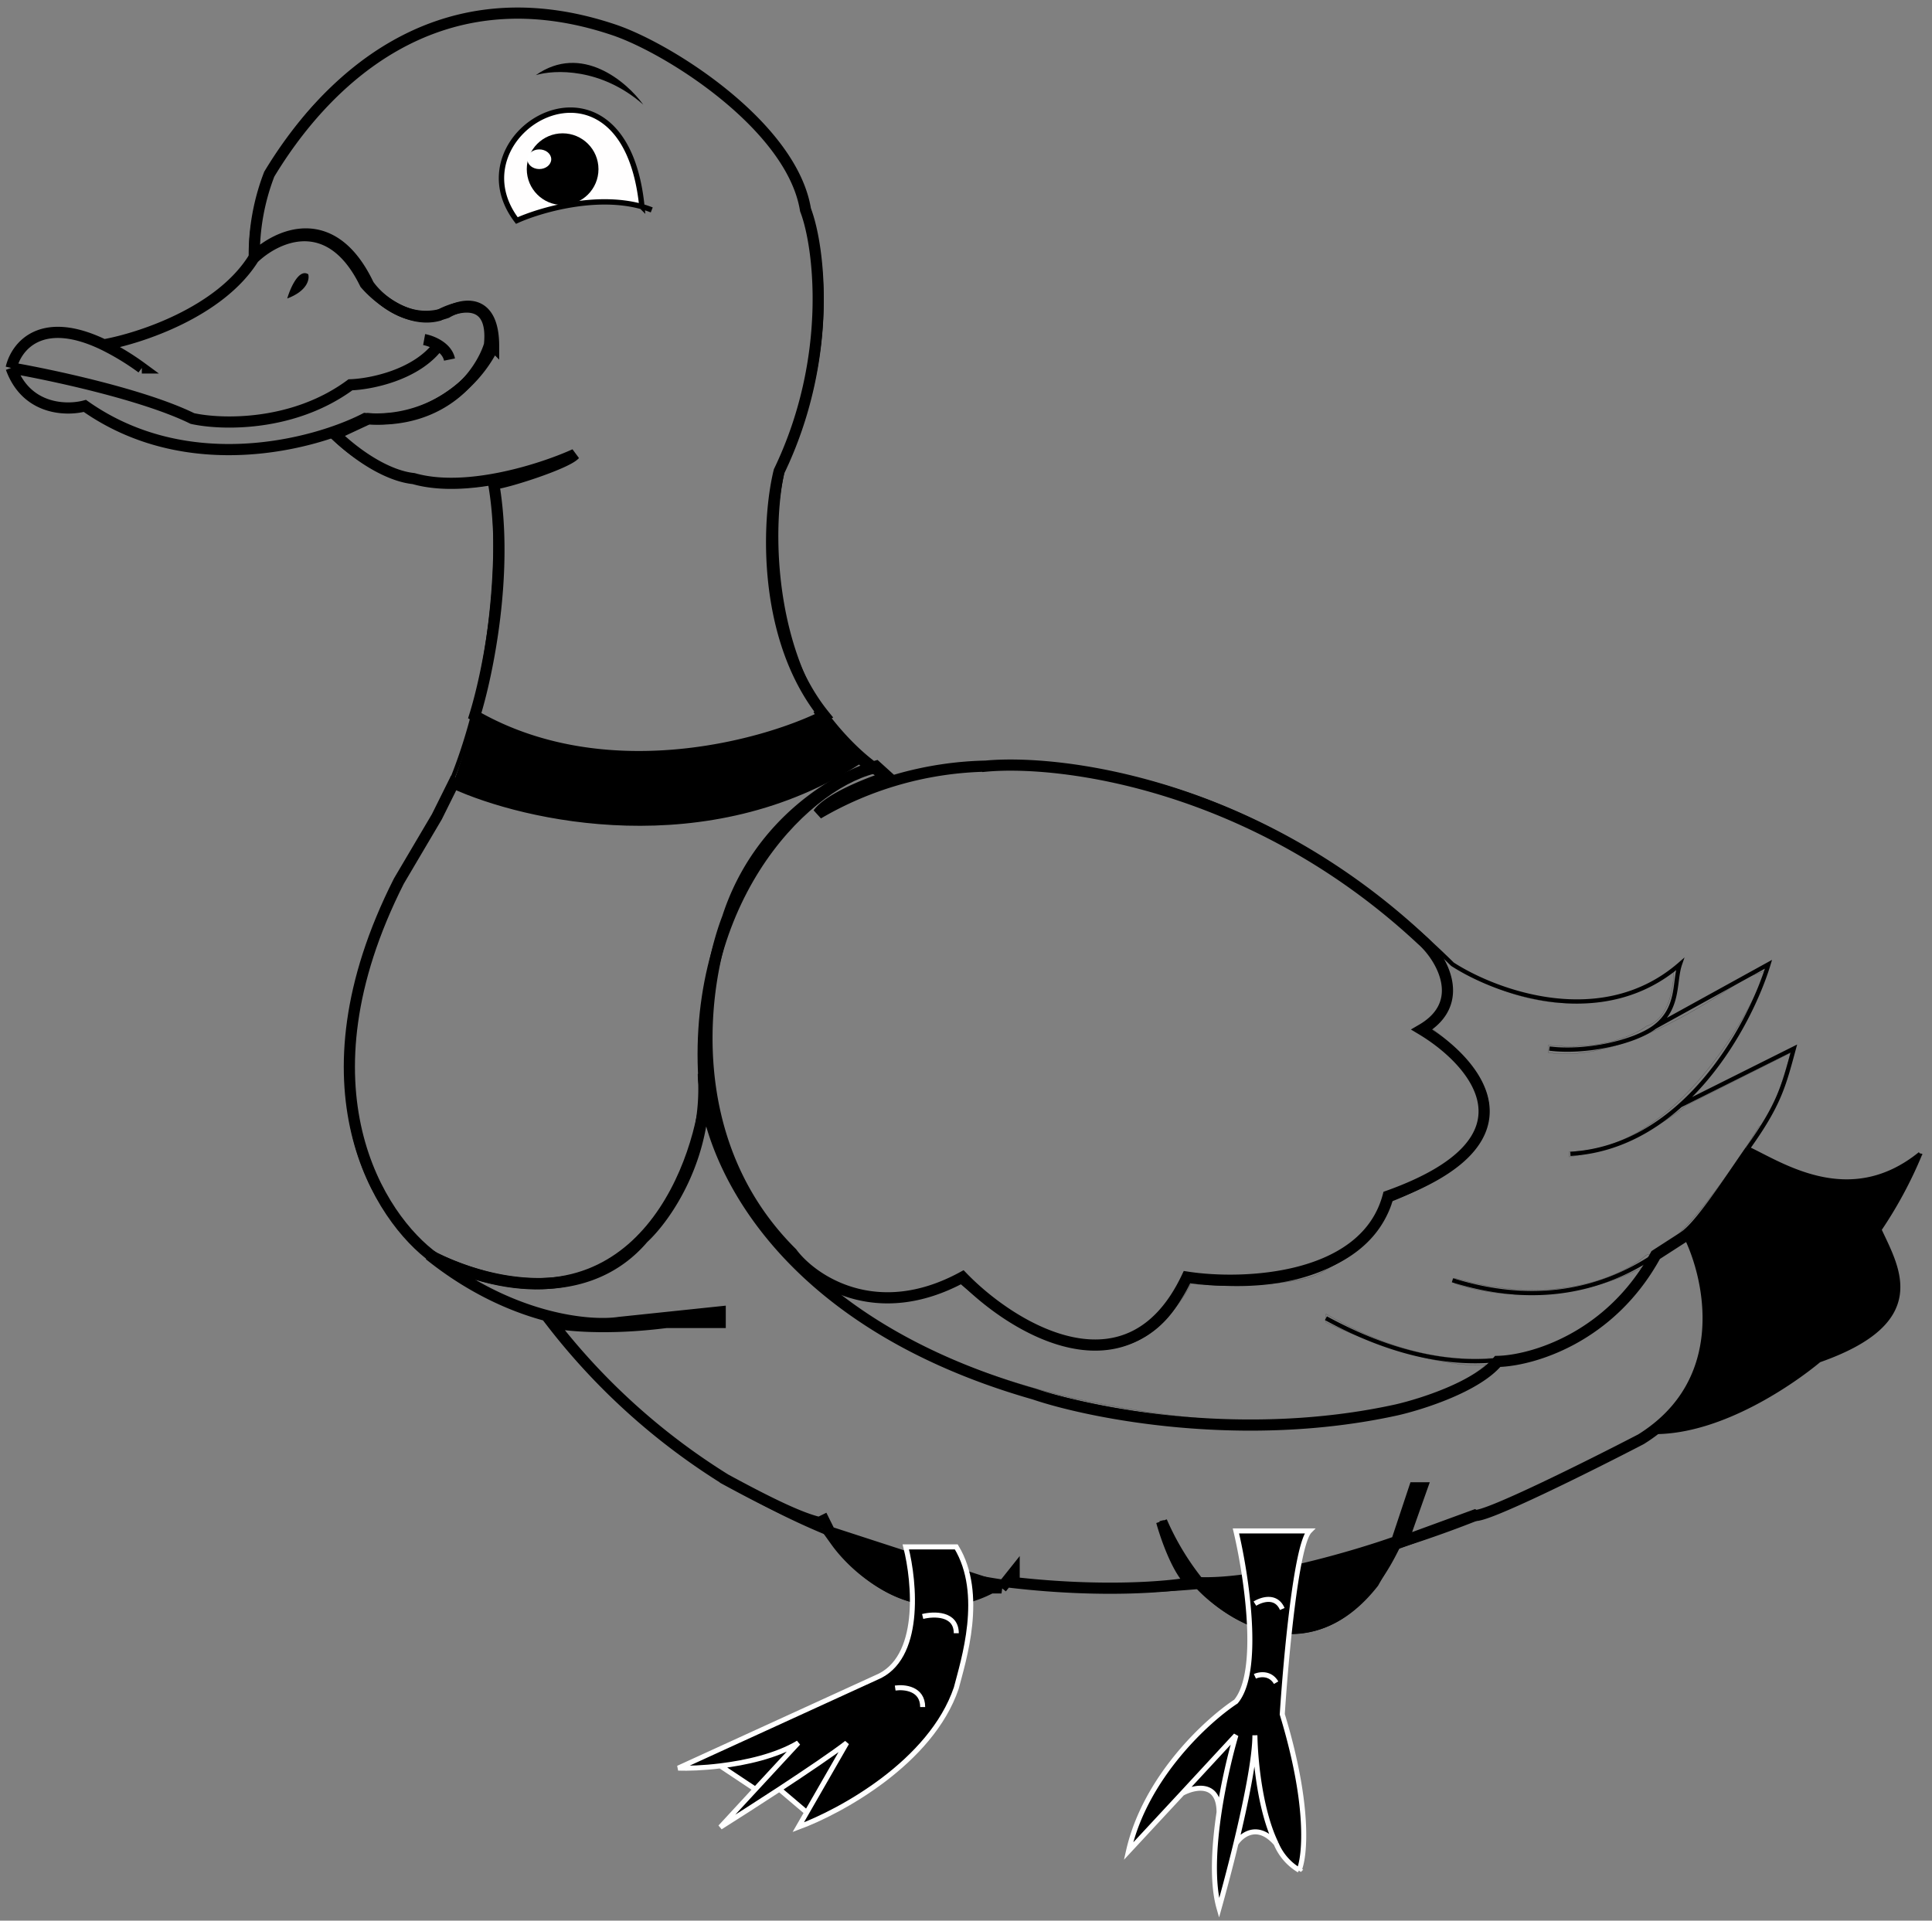 <svg xmlns="http://www.w3.org/2000/svg" width="173" height="172" fill="none" viewBox="0 0 173 172"><rect x="0" y="0" width="173" height="172" fill="#808080" stroke="none"/><path fill="#000" d="M133.83 121.82a18.1 18.1 0 0 0 14.34-9.4q1.55-1.04 2.9-2.3c1.5-1.37 4.27-5.66 5.43-7.27 2.99 1.39 9.1 5.61 15.44.48a38 38 0 0 1-3.66 6.8c1.6 3.45 4.57 8.2-5.4 11.69-2.26 1.89-8.67 6.42-14.71 6.42a114 114 0 0 1-22.99 10.25c-5.04 10.52-13.16 8.65-17.83 3.62-6.2.57-12.01.36-17.4-.44-7.34 4.79-13.2-.3-15.83-4.35a67 67 0 0 0 15.82 4.35c5.4.8 11.21 1 17.4.44a86 86 0 0 0 17.84-3.62 114 114 0 0 0 22.99-10.25c5.08-3.1 6.88-12.3 2.9-18.12q-1.35 1.26-2.9 2.3a18.1 18.1 0 0 1-14.34 9.4c-7.94 8.7-43.4 8.08-60.85-7.31a15 15 0 0 1-4.43-4.76 32 32 0 0 0 4.43 4.76c17.45 15.39 52.91 16.02 60.85 7.31"/><path stroke="#000" stroke-width=".38" d="M80.06 69.72c-10.87-5.74-11.39-21.23-10-27.52 6.34-13.89 2.64-24.9 0-28.68C47.04-12.89 22.5 8.62 22.5 22.2q0 .6.06 1.3c1.64-2.17 5.93-5 9.93 1 2 4.5 6.33 4 7.5 3.5 3.6-1.6 4.18 1.33 4.02 3a12.9 12.9 0 0 1-11.52 6.5L29.66 39c4.56 4.45 11.52 6.62 21.53 1.8m-7.17 2.42c1 6.74-.08 20.19-4.9 29.55-13.4 20.7-9.93 39.57 9.8 45.28m15.48 0c-6.86 0-10.75 1.37-15.48 0m24.72-45.28c3.27-3.78 30.38-12.08 56.42 13.58 3.9 2.52 13.43 6.04 20.37 0-.54 1.57-.02 3.94-2.26 5.62m-9.43 1.93c3.16.41 7.55-.52 9.43-1.93m0 0 10.19-5.62c-1.64 5.4-7.47 16.38-17.74 16.98m9.81-4.33 10.2-5.1c-.91 3.35-1.3 5-4.13 8.95m-26.44 11.8c9.07 2.83 16.01.1 21.02-4.53m-2.91 2.3a18.1 18.1 0 0 1-14.34 9.4m-15.1-3.77c5.88 3.2 10.91 4.14 15.1 3.77m0 0c-11.7 12.83-83.2 5.38-68.68-39.71m61.89 9.86c5.15 2.78 11.85 9.78-2.64 15.51-.76 3.13-5.44 8.95-18.12 7.17-1.5 4.53-7.7 10.87-20.37 0-3.56 2.2-11.88 3.99-17.36-4.9m-19.63 8.3c11.95 17.05 48.53 39.47 99.25 10.19m0 0c5.08-3.1 6.88-12.3 2.9-18.12m-2.9 18.12c6.04 0 12.45-4.53 14.72-6.42 9.96-3.49 7-8.24 5.4-11.7m-17.21 0c1.5-1.37 4.26-5.66 5.41-7.27m0 0c3 1.39 9.11 5.61 15.45.48a38 38 0 0 1-3.66 6.8m-7.66 5.82c2.81 0 5.53-2.71 7.66-5.83m-94.83 26.06c2.27 4.27 8.9 11.21 17.36 4.88m13.2-4.88c2.27 9.04 16.99 18.1 23.03-2.66"/><path stroke="#000" d="M54.96 2.67C38.81-2.76 28.83 7.77 24.11 15.6a20 20 0 0 0-1.34 7.4c2.06-2 7-4.3 10.23 2.5.93 1.33 3.63 3.7 7 2.5 1.4-.83 4.2-1.4 4.2 3A11.7 11.7 0 0 1 33 37.5l-3 1.4c2.42 2.31 5.02 3.75 7.04 3.96 4.75 1.36 11.6-.88 14.43-2.17-.75.85-6.41 2.64-7.26 2.64 1.36 7.93-.57 17.14-1.7 20.76 11.55 6.64 25.82 2.76 31.32 0-5.58-6.87-5.16-17.46-4.06-21.9 4.9-10.18 3.59-20.24 2.36-23.39-1.2-7.47-12.17-14.45-17.17-16.13Z"/><path fill="#000" d="M73.74 64c-15.17 6.86-27.24 2.85-31.32 0-.16.81-.74 3.16-1.8 6.03 6.48 2.92 22.57 7 36.23-2.2-.57-.16-1.6-1.67-3.11-3.84"/><path stroke="#000" d="M63.17 98.33c-1.8-17.26 8.58-27.9 15-29.53l-1.23-.94c-13.58 8.9-29.87 5.22-36.32 2.26l-1.5 3.02-3.4 5.76c-9.36 18.49-1.76 30.22 3.2 33.77 16.83 7.85 23.18-6.29 24.25-14.34Z"/><path stroke="#000" d="m79.5 69.56-1.05-.95c-3.27.92-10.5 4.91-13.3 13.59-2.26 5.85-4.28 20.04 5.76 30 1.76 2.39 7.5 6.4 15.28 2.17 4.43 4.59 14.89 11.02 20.1 0 5.02.78 15.97.36 18.01-7.26 13.96-4.99 7.83-12.02 3.02-14.91 4.15-2.42 1.73-6.51 0-8.02-14.94-13.96-32.26-16.2-39.06-15.57a31 31 0 0 0-15 4.25c.95-1.32 4.31-2.67 6.23-3.3Zm0 0c-2.82-1.56-5.33-4.69-6.24-6.06"/><path stroke="#000" d="m125.06 138.05 1.6-4.81h.66l-1.7 4.8 6.42-2.35c.68.38 10.22-4.37 14.9-6.8 8.23-5.12 6.26-14.4 4.25-18.39l-2.93 1.89c-4.07 7.47-11.13 9.46-14.15 9.53-1.88 2.26-6.82 3.83-9.05 4.34-13.74 3.02-27.36.31-32.46-1.42-23.54-6.72-29.56-21.92-29.62-28.68.53 7.32-3.36 12.86-5.38 14.72-5.58 6.56-15.09 3.74-19.15 1.5 7.25 5.82 14.34 6.45 16.98 6.05l9.06-.95v.95h-4.81m65.38 19.62c-3.71 1.32-12.46 3.9-17.74 3.68m17.74-3.68-2.08 3.68c-5.81 7.4-12.86 3.08-15.66 0m0 0a24 24 0 0 1-3.3-5.47c.38 1.38 1.43 4.41 2.64 5.47-1.98.38-7.92.9-15.85 0v-.95l-1.13 1.42m0 0-15.38-5-.38-.76m15.76 5.76-14.81-4.15c1.98 2.76 7.53 7.47 13.87 4.15zm-16.13-6.51.37.75m0 0c-1.66-.18-4.8-1.7-8.96-3.96a59 59 0 0 1-15.56-14.05c1.2.27 4.84.66 9.94.04m.34-.04-.34.04m.34-.04c5.28-.68 1.98-.26-.34.04"/><path stroke="#000" stroke-width=".01" d="m162.7 121.63-.03.03m.03-.03c5.36-4.68 2.21-1.93-.03.03m.03-.03c3.61-.9 9.8-4.4 5.66-11.03-1.35 2-4.83 5.98-7.93 5.75v-.66c1.7.44 6.27-1.26 10.95-11.6-1.7 1.57-7.04 3.58-14.81-.95-1.58 2.24-4.81 6.76-5.2 6.98-.46.29 6.23 8.87-2.16 17.83 2.26-.15 8.11-1.63 13.46-6.3"/><path stroke="#000" stroke-width=".01" d="M149.87 86.92c-8.9 6.18-18.3 1.13-21.89-2.17 3.1 3.54 1.29 6.29 0 7.17 11.02 8.15 2.36 13.64-3.3 15.56-.45 2.57-4.56 5.57-6.6 6.6-2.05 1.04-8.72 1.26-11.42.86-5.28 10.09-15.88 4.46-20.66 0-6.11 3.01-10.4 1.25-11.8 0 5.9 6.26 18.94 9.84 24.72 10.84 19.93 3.93 31.07-.75 34.15-3.58-4.07.45-11.25-2.33-14.33-3.77v-.76c15.4 8.98 25.53.85 28.67-4.34-7.09 3.78-14.4 2.64-17.16 1.6v-.47c9.05 2.65 15.22-.28 17.16-2.07 2.72-.38 7.87-7.83 10.1-11.51.98-.3 2.3-4.53 2.83-6.6l-9.34 4.7c-3.62 3.02-8.5 4.34-10.47 4.62v-.47c8.83 0 15.44-10.81 17.64-16.22l-1.89.66c-10.37 7.17-15.47 7-17.64 6.7v-.67c4.6.53 7.77-.9 8.78-1.7 2.03-.6 2.48-3.58 2.45-5Z"/><path fill="#FFFEFE" d="M46.28 19.75c2.11-.94 7.1-2.4 11.2-1.24-1.57-15.74-17.23-6.69-11.2 1.24"/><path stroke="#000" stroke-width=".48" d="M58.36 18.8a9 9 0 0 0-.89-.3m0 0c-4.09-1.14-9.08.3-11.19 1.25-6.03-7.93 9.63-16.98 11.2-1.24Z"/><circle cx="50.38" cy="15.15" r="3.21" fill="#000"/><ellipse cx="48.29" cy="14.26" fill="#fff" rx="1.07" ry=".88"/><path fill="#000" d="M47.98 6.73c1.64-.5 5.85-.68 9.62 2.64-1.5-2.08-5.54-5.51-9.62-2.64"/><path stroke="#000" d="M1 32.95c1.36 3.78 4.97 3.84 6.6 3.4 9.21 6.5 20.57 3.46 25.1 1.13 7.1.6 10.38-4.15 11.13-6.6.45-4.38-2.83-3.59-4.53-2.64-2.72.75-5.53-1.57-6.6-2.83-3.17-6.5-7.99-4.22-10-2.27-3.02 4.83-10.2 7.17-13.4 7.74M1 32.95c.48-2.03 2.78-4.74 8.3-2.07M1 32.95c3.58.62 11.85 2.38 16.23 4.53 2.57.57 9.02.76 14.15-3.02 1.82-.06 5.96-.88 7.92-3.58m-26.6 2.07a23 23 0 0 0-3.4-2.07m28.68-.47c.66.12 2.04.66 2.27 1.79"/><path fill="#000" d="M25.72 26.73c.28-.95 1.05-2.7 1.88-2.17.13.44-.07 1.49-1.88 2.17m84.95 125.66c2.26-2.72.94-11.32 0-15.28h6.6c-1.2 1.2-2.13 11.44-2.45 16.41 2.48 8.15 2.04 12.7 1.51 13.96a5 5 0 0 1-2.06-2.38c-1.64-1.9-3.08-.8-3.6 0-.54 2.24-1.1 4.34-1.51 5.78-.64-2.24-.46-5.5 0-8.57 0-2.78-2.2-2.3-3.3-1.72l-4.81 5.2c1.5-6.65 7.04-11.7 9.62-13.4"/><path stroke="#fff" stroke-width=".45" d="m105.86 160.6-4.81 5.18c1.5-6.64 7.04-11.7 9.62-13.4 2.26-2.7.94-11.31 0-15.28h6.6c-1.2 1.21-2.13 11.45-2.45 16.42 2.48 8.15 2.04 12.7 1.51 13.96a5 5 0 0 1-2.06-2.38m-8.41-4.5 4.81-5.2c-.47 1.6-1.1 4.18-1.51 6.9m-3.3-1.7c1.1-.6 3.3-1.07 3.3 1.7m0 0c-.46 3.08-.64 6.34 0 8.58.4-1.44.97-3.54 1.51-5.78m0 0c.88-3.64 1.7-7.64 1.7-9.7.04 2.45.51 6.86 1.9 9.7m-3.6 0c.52-.8 1.96-1.9 3.6 0m-1.9-21.49c.59-.37 1.9-.8 2.45.48m-2.45 6.03c.41-.19 1.37-.34 1.9.57"/><path fill="#000" d="M78.46 150.23c4.08-1.66 3.46-8.49 2.65-11.7h4.52c2.57 4.23.63 10.2 0 12.64-2.26 6.65-10.37 11.07-14.15 12.46l.76-1.32-2.45-2.08c-2 1.3-3.99 2.58-5.29 3.4l3.14-3.4-3.14-2.09c-1.53.19-2.9.23-3.77.2z"/><path stroke="#fff" stroke-width=".45" d="M64.5 158.14c-1.53.19-2.9.23-3.77.2l17.73-8.11c4.08-1.66 3.46-8.49 2.65-11.7h4.52c2.57 4.23.63 10.2 0 12.64-2.26 6.65-10.37 11.07-14.15 12.46l.76-1.32m-7.74-4.17c2.3-.28 4.99-.88 6.98-2.06l-3.84 4.15m-3.14-2.09 3.14 2.09m0 0-3.14 3.4c1.3-.82 3.3-2.1 5.29-3.4m0 0c2.43-1.6 4.87-3.24 6.03-4.15l-3.58 6.23m-2.45-2.08 2.45 2.08m7.92-11.14c.82-.12 2.46.04 2.46 1.7m0-8.11c1-.25 3.01-.3 3.01 1.5"/></svg>